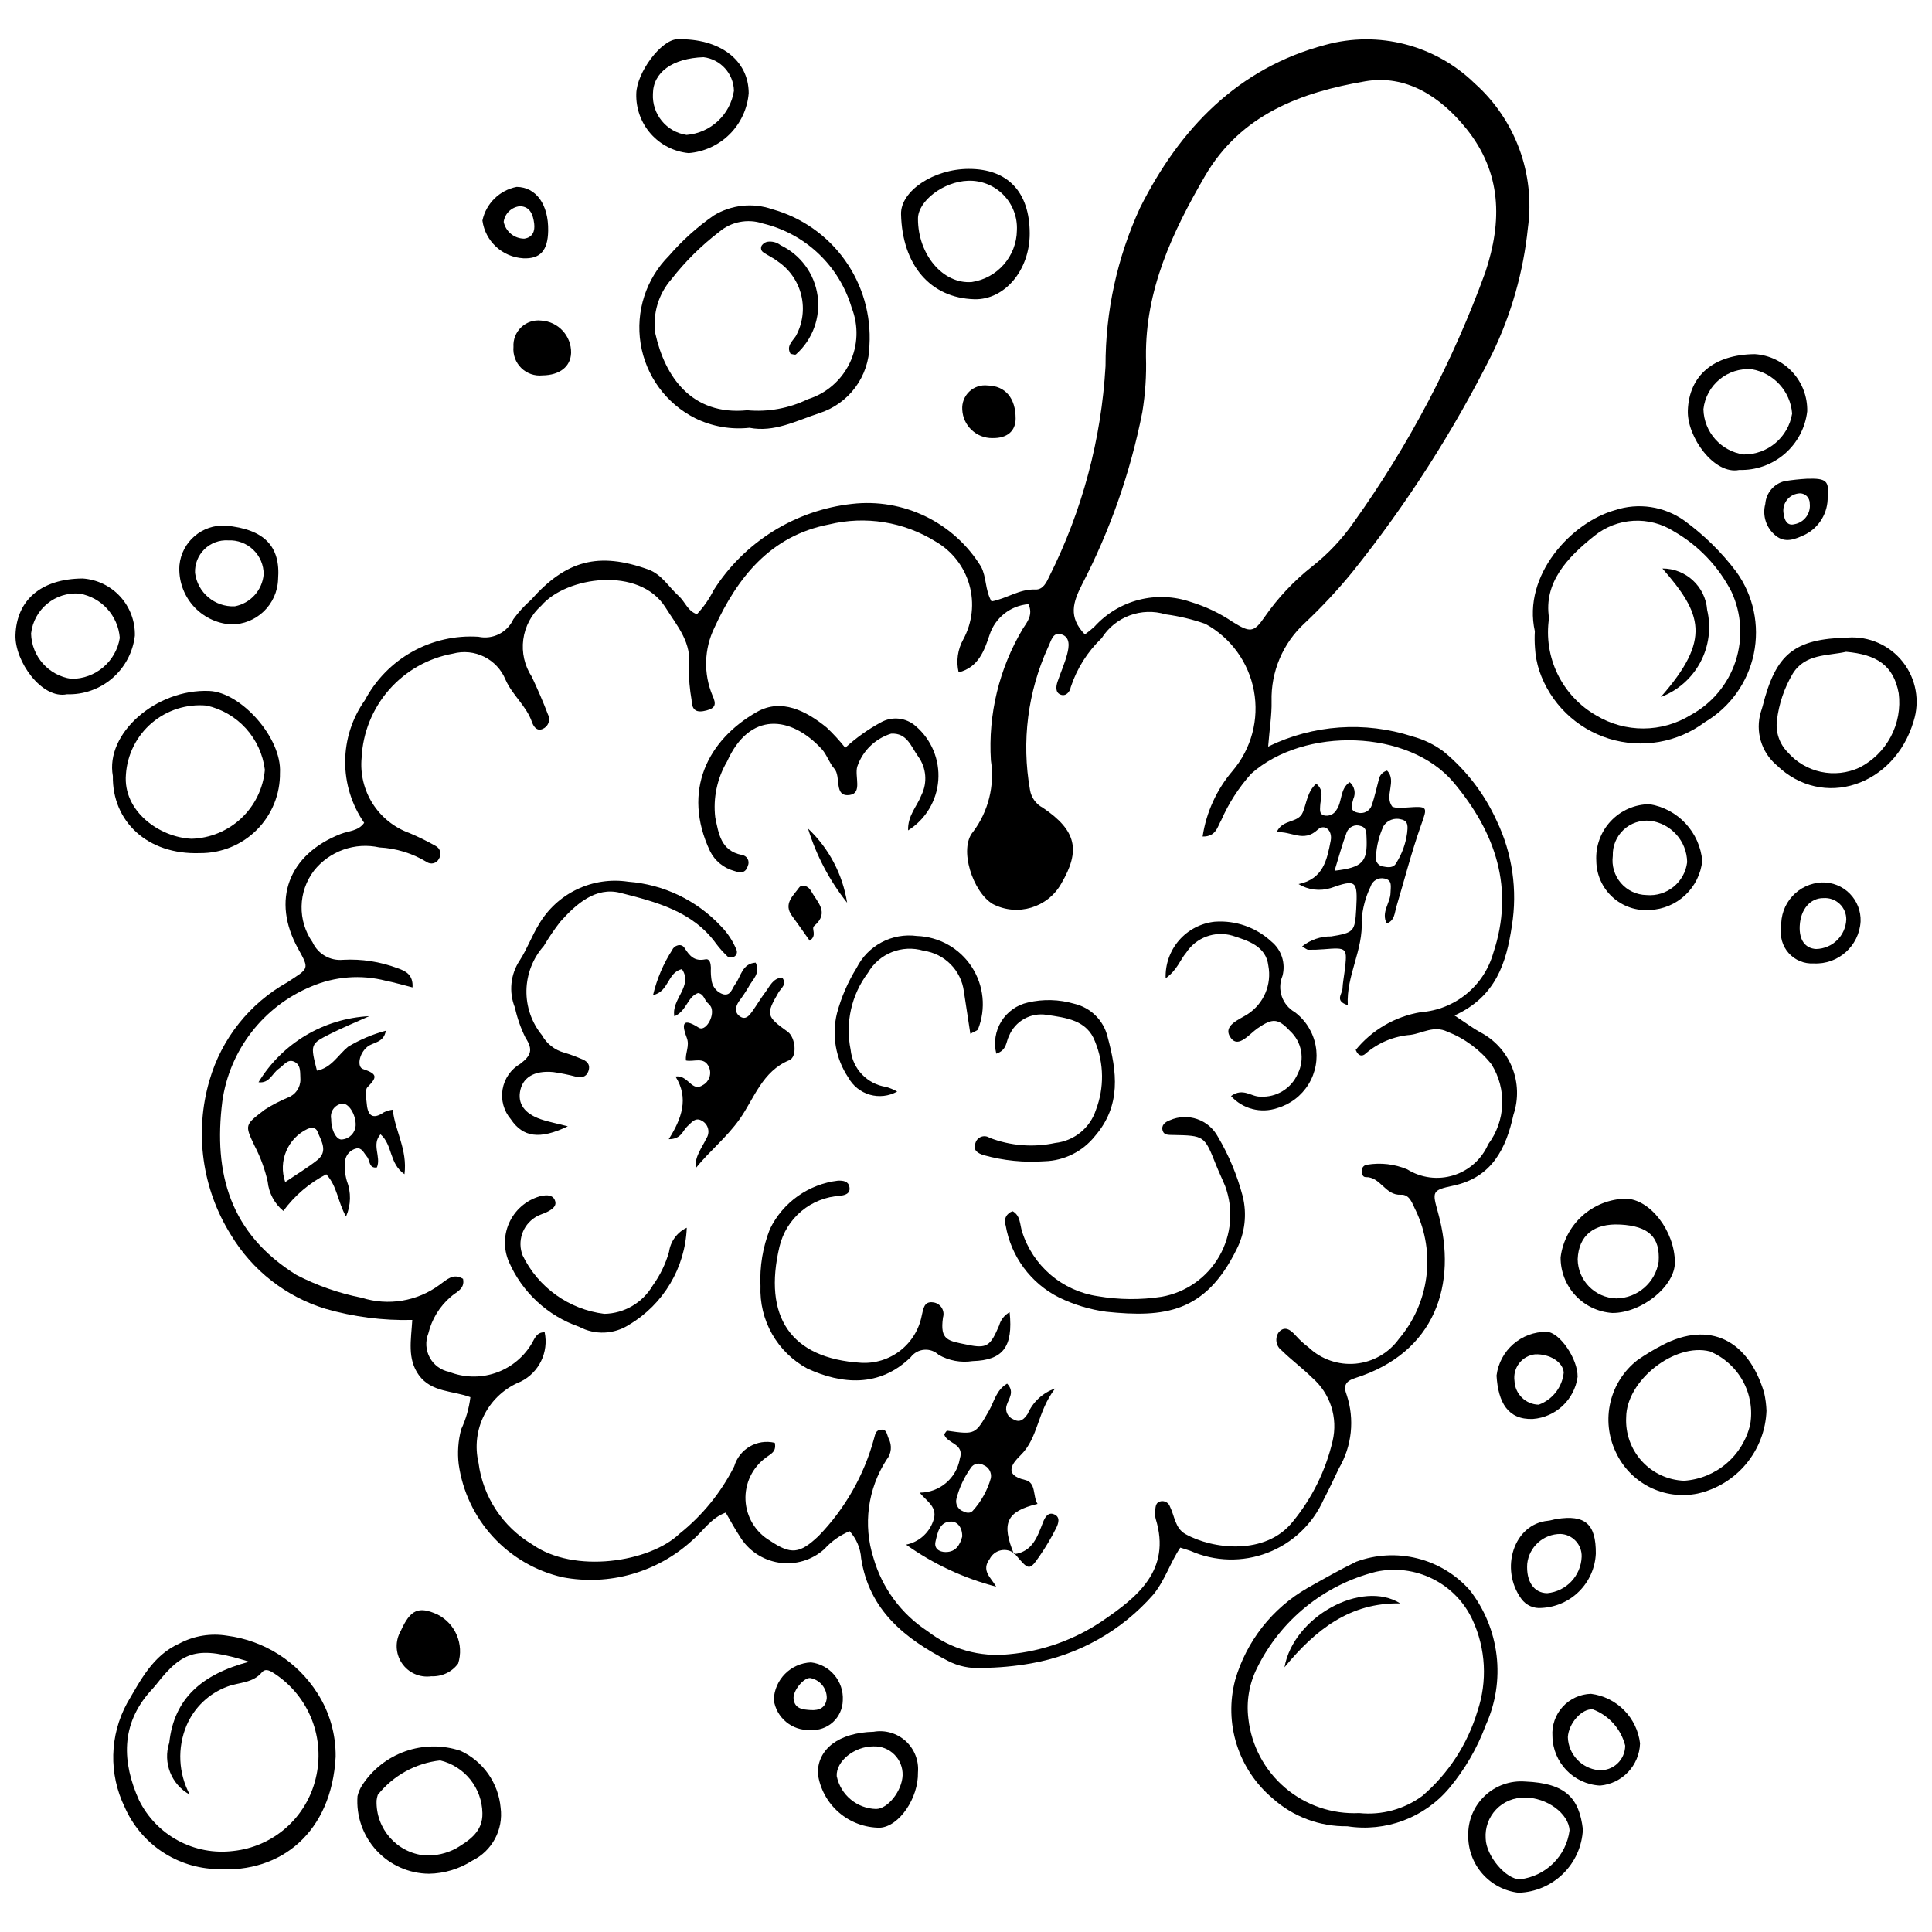 <?xml version="1.0" encoding="UTF-8"?>
<!-- Uploaded to: ICON Repo, www.svgrepo.com, Generator: ICON Repo Mixer Tools -->
<svg width="800px" height="800px" version="1.1" viewBox="144 144 512 512" xmlns="http://www.w3.org/2000/svg">
 <defs>
  <clipPath id="b">
   <path d="m610 312h41.902v41h-41.902z"/>
  </clipPath>
  <clipPath id="a">
   <path d="m148.09 297h31.906v32h-31.906z"/>
  </clipPath>
 </defs>
 <path d="m529.46 413.11c3.363 2.207 4.984 3.449 6.762 4.41 3.848 1.988 6.859 5.289 8.484 9.305s1.758 8.477 0.375 12.582c-1.918 8.816-5.617 16.633-15.977 18.812-5.707 1.203-5.551 1.57-3.992 7.203 5.25 18.965-0.809 37.062-21.895 43.75-2.629 0.832-3.285 2.035-2.332 4.5l0.004 0.004c2.141 6.473 1.391 13.555-2.055 19.438-1.324 2.801-2.652 5.606-4.086 8.355h-0.004c-2.898 6.453-8.234 11.496-14.84 14.031-6.606 2.535-13.945 2.352-20.414-0.504-0.711-0.254-1.438-0.465-2.695-0.867-2.652 3.914-4.027 8.598-7.125 12.414-8.395 9.609-19.824 16.055-32.387 18.266-4.328 0.766-8.715 1.168-13.109 1.203-3.121 0.211-6.238-0.445-9.008-1.891-11.355-5.891-20.801-13.359-22.949-27.125-0.176-2.68-1.25-5.223-3.051-7.215-2.562 1.066-4.856 2.691-6.711 4.754-3.281 2.938-7.707 4.246-12.055 3.57-4.352-0.676-8.172-3.262-10.41-7.055-1.281-1.918-2.359-3.977-3.668-6.199-3.926 1.43-6 4.918-8.863 7.356-9.277 8.508-22.031 12.129-34.398 9.77-7.074-1.621-13.496-5.356-18.406-10.703s-8.082-12.059-9.094-19.25c-0.367-3.09-0.145-6.223 0.656-9.23 1.258-2.695 2.082-5.57 2.445-8.523-4.539-1.75-10.309-1.215-13.656-5.848-3.129-4.328-2.055-9.328-1.742-14.625-7.793 0.195-15.57-0.809-23.062-2.969-10.453-3.215-19.352-10.18-24.988-19.551-7.66-12.215-9.734-27.125-5.695-40.969 3.195-11.051 10.617-20.395 20.66-26.012 5.656-3.723 5.914-3.328 2.844-8.852-7.148-12.855-2.606-25.004 11.273-30.438 2.102-0.824 4.684-0.746 6.219-2.953-3.312-4.781-5.07-10.469-5.035-16.285 0.035-5.82 1.863-11.484 5.231-16.227 2.863-5.398 7.223-9.859 12.559-12.836 5.336-2.981 11.418-4.356 17.516-3.961 3.797 0.816 7.648-1.121 9.262-4.652 1.359-1.875 2.926-3.594 4.672-5.121 9.32-10.516 17.926-12.762 31.055-8.062 3.598 1.289 5.434 4.652 8.098 7.031 1.672 1.492 2.363 4.008 4.828 4.828l-0.004-0.004c1.77-1.887 3.254-4.019 4.41-6.336 8.129-12.816 21.645-21.242 36.73-22.898 6.684-0.762 13.445 0.398 19.492 3.34 6.051 2.945 11.133 7.555 14.656 13.285 1.504 2.859 1.016 6.094 2.777 9.219 3.91-0.68 7.387-3.328 11.613-3.148 2.055 0.086 2.961-1.887 3.731-3.523v-0.004c8.703-17.352 13.766-36.301 14.875-55.68-0.031-14.508 3.102-28.848 9.18-42.023 10.523-20.965 25.945-36.984 49.09-43.109h-0.004c14.055-3.852 29.094 0.023 39.539 10.188 10.797 9.625 16.094 24 14.121 38.332-1.184 11.562-4.375 22.832-9.434 33.297-10.273 20.551-22.699 39.953-37.07 57.883-3.922 4.797-8.152 9.328-12.664 13.57-5.777 5.32-8.969 12.879-8.754 20.727 0.074 3.512-0.512 7.035-0.91 11.965h0.004c11.918-5.816 25.633-6.781 38.246-2.684 3 0.801 5.816 2.168 8.297 4.035 5.992 4.945 10.777 11.191 13.992 18.266 4.176 8.672 5.586 18.422 4.043 27.926-1.453 9.754-4.227 18.73-15.195 23.719zm-241.12 83.957c1.117 5.301-1.5 10.684-6.359 13.078-4.129 1.652-7.527 4.734-9.578 8.68-2.051 3.949-2.613 8.5-1.59 12.828 1.168 9.008 6.414 16.973 14.219 21.613 11.094 7.875 31.188 4.742 39.043-2.816 6.066-4.836 11.012-10.926 14.5-17.855 1.352-4.609 6.078-7.348 10.75-6.234 0.508 2.422-1.109 2.949-2.32 3.891h0.004c-3.606 2.609-5.648 6.859-5.441 11.301 0.211 4.445 2.648 8.48 6.481 10.738 5.594 3.773 7.894 3.469 12.871-1.227 6.992-7.203 12.043-16.062 14.684-25.75 0.32-0.965 0.332-2.113 1.551-2.379 1.887-0.414 1.836 1.188 2.344 2.305 0.961 1.816 0.742 4.031-0.562 5.621-4.988 7.715-6.258 17.254-3.461 26.004 2.289 7.973 7.371 14.855 14.312 19.398 6.16 4.777 13.934 6.973 21.684 6.121 8.809-0.809 17.273-3.832 24.605-8.785 9.133-6.234 18.426-13.383 14.195-27.082v-0.004c-0.199-0.75-0.246-1.539-0.133-2.312 0.117-0.977 0.141-2.098 1.492-2.352 1.055-0.195 2.09 0.418 2.426 1.434 1.242 2.496 1.336 5.707 4.094 7.258 7.164 4.023 21.258 5.789 28.48-3.328 5.094-6.211 8.695-13.508 10.523-21.328 0.715-3.023 0.59-6.188-0.363-9.145-0.957-2.957-2.703-5.594-5.055-7.629-2.559-2.527-5.484-4.684-8.051-7.203v0.004c-1.555-1.137-1.906-3.309-0.785-4.875 1.598-1.793 3.152-0.59 4.484 0.914h0.004c1.02 1.148 2.152 2.191 3.387 3.106 3.348 3.184 7.91 4.762 12.508 4.328 4.602-0.438 8.785-2.844 11.473-6.602 3.922-4.621 6.426-10.273 7.223-16.281 0.797-6.008-0.152-12.117-2.734-17.602-0.941-1.758-1.555-4.422-3.992-4.281-4.156 0.242-5.379-4.769-9.316-4.672-0.844 0.02-1.051-0.945-1.051-1.742l0.004 0.004c-0.004-0.812 0.621-1.488 1.426-1.551 3.586-0.598 7.266-0.172 10.613 1.234 3.66 2.285 8.133 2.863 12.254 1.586 4.121-1.277 7.481-4.285 9.203-8.238 2.262-3.035 3.559-6.68 3.711-10.461 0.156-3.777-0.832-7.519-2.84-10.727-3.066-3.879-7.113-6.867-11.719-8.66-3.578-1.68-6.508 0.41-9.734 0.859h-0.004c-4.41 0.34-8.59 2.09-11.93 4.992-0.738 0.691-1.863 0.82-2.59-1.004 4.344-5.324 10.48-8.883 17.262-10.004 4.41-0.328 8.617-2.004 12.047-4.801 3.426-2.793 5.918-6.574 7.129-10.828 5.703-17.102 0.668-31.93-10.492-45.238-11.828-14.105-39.602-14.871-53.672-2.301l0.004 0.004c-3.277 3.652-5.949 7.805-7.918 12.297-1 1.695-1.359 4.402-4.934 4.324 0.969-6.434 3.727-12.469 7.953-17.414 4.977-5.859 7.051-13.648 5.644-21.203-1.406-7.559-6.141-14.082-12.891-17.754-3.41-1.195-6.93-2.035-10.508-2.512-3.125-0.953-6.477-0.852-9.539 0.289-3.062 1.141-5.668 3.254-7.41 6.019-3.754 3.586-6.566 8.043-8.191 12.973-0.238 1.281-1.305 2.574-2.75 1.973-1.348-0.562-1.18-2.133-0.762-3.383 0.816-2.445 1.902-4.812 2.551-7.301 0.516-1.973 0.918-4.562-1.598-5.297-2.258-0.66-2.66 1.879-3.438 3.41h-0.004c-5.406 11.828-7.082 25.027-4.805 37.832 0.328 2.035 1.594 3.793 3.418 4.746 8.91 6.019 10.051 11.281 4.859 20.113v0.004c-3.602 6.379-11.605 8.766-18.113 5.406-5.289-3.078-9.137-14.703-5.219-19.18h-0.004c4.047-5.41 5.738-12.219 4.699-18.895-0.758-12.211 2.191-24.367 8.453-34.879 1.125-1.75 2.824-3.711 1.492-6.531-4.766 0.387-8.828 3.606-10.301 8.156-1.367 4.062-2.898 8.594-8.199 9.922l0.004-0.004c-0.691-2.965-0.254-6.086 1.234-8.742 2.402-4.426 2.977-9.617 1.605-14.461-1.371-4.844-4.582-8.961-8.945-11.469-8.43-5.242-18.613-6.871-28.258-4.523-15.531 2.992-24.266 14.098-30.336 27.324-2.766 5.66-2.953 12.242-0.512 18.051 0.988 2.199 0.863 3.266-1.578 3.91-2.566 0.676-3.891 0.141-3.984-2.797-0.484-2.789-0.734-5.617-0.746-8.449 0.953-6.672-2.984-10.969-6.164-16.047-6.898-11.016-26.336-8.18-32.914-0.469-2.617 2.312-4.312 5.496-4.773 8.957-0.461 3.465 0.344 6.981 2.266 9.898 1.523 3.269 2.984 6.578 4.262 9.953 0.363 0.699 0.414 1.523 0.137 2.266-0.273 0.742-0.852 1.328-1.586 1.621-1.637 0.641-2.422-0.832-2.812-1.938-1.492-4.234-5.148-7.027-6.961-11.113-2.242-5.504-8.234-8.473-13.973-6.93-6.559 1.191-12.52 4.57-16.91 9.586-4.391 5.019-6.953 11.375-7.266 18.031-0.395 4.258 0.637 8.527 2.93 12.137 2.297 3.609 5.727 6.352 9.75 7.797 2.375 1 4.688 2.137 6.926 3.406 0.594 0.301 1.027 0.84 1.199 1.48 0.176 0.641 0.07 1.324-0.289 1.883-0.277 0.602-0.809 1.051-1.449 1.219s-1.324 0.039-1.863-0.352c-3.781-2.285-8.07-3.602-12.484-3.828-3.18-0.707-6.492-0.5-9.562 0.59-3.07 1.094-5.769 3.023-7.793 5.578-2.062 2.711-3.211 6.004-3.277 9.41-0.07 3.406 0.945 6.746 2.898 9.535 1.426 3.129 4.688 5.008 8.109 4.668 4.922-0.27 9.848 0.492 14.457 2.234 2.184 0.734 4.141 1.766 3.941 5.078-2.676-0.676-4.859-1.324-7.082-1.766h0.004c-6.578-1.688-13.531-1.148-19.773 1.527-12.691 5.269-21.652 16.855-23.562 30.465-2.383 19.09 2.051 35.039 19.66 45.98 5.449 2.82 11.273 4.856 17.297 6.043 7.023 2.219 14.688 0.949 20.617-3.426 1.785-1.254 3.598-3.227 6.223-1.59 0.566 2.734-1.855 3.469-3.242 4.754h-0.004c-2.957 2.539-5.039 5.941-5.957 9.73-0.828 2.078-0.688 4.414 0.379 6.379s2.953 3.352 5.144 3.789c3.856 1.52 8.125 1.648 12.066 0.363s7.312-3.902 9.535-7.402c0.965-1.41 1.355-3.512 3.711-3.461zm143.16-184.94c0.902-0.641 1.758-1.336 2.566-2.09 3.148-3.465 7.246-5.926 11.777-7.082 4.535-1.156 9.312-0.957 13.734 0.574 3.957 1.195 7.707 2.984 11.129 5.305 4.523 2.789 5.523 2.91 8.41-1.297h-0.004c3.504-5.059 7.738-9.566 12.566-13.379 4.277-3.356 8.027-7.336 11.121-11.809 14.574-20.395 26.297-42.68 34.84-66.246 4.508-13.539 4.32-26.348-5.035-37.988-6.879-8.566-16.008-14.41-26.75-12.582-16.973 2.891-33.016 8.758-42.523 25.117-8.645 14.879-15.828 30.164-15.637 47.914 0.152 4.902-0.172 9.812-0.965 14.656-3.144 15.949-8.543 31.367-16.043 45.789-2.273 4.531-3.66 8.488 0.812 13.117z"/>
 <path d="m232.95 609.57c-1.051 19.852-14.324 30.898-31.402 29.766v-0.004c-5.223-0.121-10.305-1.73-14.645-4.641s-7.758-6.996-9.855-11.781c-4.269-8.754-4.031-19.035 0.641-27.578 3.562-6.047 6.785-12.621 13.863-15.797 3.871-2.051 8.309-2.773 12.633-2.059 9.852 1.281 18.625 6.871 23.945 15.258 3.215 5.019 4.891 10.871 4.82 16.836zm-22.91-25.195c-13.559-4.242-17.555-3.066-24.645 6.047-0.477 0.609-1.02 1.168-1.535 1.746-7.945 8.902-7.5 18.891-3.019 28.898v-0.004c2.254 4.555 5.863 8.297 10.332 10.707 4.469 2.414 9.578 3.379 14.621 2.762 5.176-0.539 10.055-2.672 13.969-6.102 3.914-3.43 6.668-7.988 7.887-13.047 1.289-5.184 0.941-10.641-0.996-15.621-1.938-4.977-5.371-9.234-9.824-12.18-1.125-0.75-2.418-1.578-3.43-0.383-2.438 2.883-6.039 2.606-9.109 3.754-4.898 1.805-8.832 5.555-10.867 10.359-2.469 5.918-2.152 12.633 0.867 18.289-4.891-2.684-7.176-8.473-5.43-13.773 1.258-11.684 8.625-18.133 21.18-21.453z"/>
 <path d="m501.05 627.98c-7.293 0.117-14.363-2.523-19.793-7.398-4.453-3.746-7.75-8.684-9.508-14.23s-1.902-11.48-0.422-17.109c2.981-10.305 9.848-19.051 19.152-24.395 4.269-2.406 8.539-4.84 12.941-6.984h0.004c5.184-1.914 10.828-2.219 16.191-0.879 5.363 1.344 10.199 4.269 13.871 8.402 3.91 5.016 6.375 11.004 7.121 17.32 0.75 6.312-0.246 12.711-2.875 18.5-2.246 6.059-5.508 11.688-9.652 16.645-6.606 7.887-16.867 11.73-27.031 10.129zm3.148-3.5c5.965 0.625 11.949-1.004 16.773-4.57 6.894-5.926 11.949-13.703 14.566-22.41 2.676-7.922 2.219-16.57-1.281-24.164-2.172-4.731-5.891-8.578-10.547-10.906-4.652-2.332-9.961-3.004-15.051-1.906-13.73 3.457-25.246 12.77-31.504 25.473-2.094 4.156-2.902 8.844-2.32 13.461 0.793 7.125 4.273 13.676 9.73 18.324 5.453 4.648 12.477 7.043 19.633 6.699z"/>
 <path d="m342.61 257.37c-4.945 0.535-9.945-0.348-14.41-2.547-7.695-3.898-13.062-11.246-14.43-19.766-1.363-8.52 1.434-17.18 7.527-23.285 3.496-4.047 7.484-7.633 11.875-10.684 4.66-2.832 10.34-3.43 15.492-1.641 7.769 2.164 14.562 6.926 19.25 13.492 4.684 6.566 6.981 14.539 6.5 22.594-0.047 4.019-1.359 7.922-3.754 11.148-2.394 3.231-5.746 5.621-9.582 6.832-6.125 2.019-11.902 5.137-18.469 3.856zm-0.574-4.644v0.004c5.523 0.508 11.074-0.508 16.062-2.934 4.867-1.516 8.883-4.992 11.086-9.59 2.203-4.598 2.391-9.906 0.52-14.652-1.617-5.465-4.644-10.406-8.781-14.328s-9.23-6.684-14.777-8.004c-3.992-1.332-8.391-0.473-11.59 2.258-4.711 3.609-8.941 7.801-12.594 12.477-3.484 3.957-5.051 9.238-4.289 14.453 2.519 11.336 9.578 21.797 24.363 20.32z"/>
 <path d="m550.75 311.3c-3.324-14.855 9.656-28.844 21.199-32.094h-0.004c6.242-2.074 13.098-1.039 18.449 2.785 5.215 3.809 9.844 8.359 13.734 13.512 4.543 6.281 6.231 14.18 4.648 21.766-1.582 7.586-6.285 14.152-12.953 18.098-7.285 5.453-16.746 7.086-25.438 4.387-8.691-2.703-15.559-9.41-18.469-18.035-0.633-1.949-1.012-3.973-1.129-6.019-0.113-1.461-0.125-2.934-0.039-4.398zm3.762-3.5c-0.758 5.059 0.031 10.234 2.266 14.836 2.234 4.606 5.809 8.43 10.25 10.969 3.785 2.281 8.129 3.473 12.547 3.449 4.422-0.023 8.746-1.262 12.508-3.582 5.613-3.055 9.848-8.129 11.848-14.195 2.004-6.062 1.621-12.664-1.07-18.457-3.426-6.691-8.719-12.246-15.238-15.988-3.203-2.047-6.965-3.031-10.758-2.816s-7.422 1.621-10.371 4.016c-7.106 5.664-13.465 12.359-11.98 21.77z"/>
 <path d="m612.14 517.89c-0.199 5.148-2.098 10.09-5.394 14.055-3.297 3.961-7.809 6.727-12.836 7.859-4.34 0.891-8.848 0.281-12.797-1.723-3.949-2.008-7.102-5.289-8.941-9.316-1.945-4.102-2.438-8.738-1.395-13.156 1.043-4.414 3.559-8.344 7.133-11.141 2.117-1.473 4.328-2.809 6.617-3.996 12.559-6.559 22.812-1.328 26.988 12.613 0.355 1.578 0.566 3.188 0.625 4.805zm-37.184 1.688c-0.234 4.281 1.262 8.477 4.152 11.641 2.891 3.168 6.934 5.039 11.219 5.195 4.133-0.289 8.066-1.898 11.215-4.594 3.152-2.691 5.356-6.324 6.289-10.363 0.66-3.949-0.039-8.008-1.977-11.516-1.938-3.504-5.004-6.254-8.699-7.797-9.293-2.398-22.117 7.672-22.199 17.434z"/>
 <g clip-path="url(#b)">
  <path d="m633.68 312.96c5.644-0.398 11.117 2.031 14.609 6.481 3.492 4.449 4.555 10.34 2.828 15.727-5.059 17.062-24.027 23.523-36.324 11.582v0.004c-4.039-3.449-5.668-8.957-4.156-14.047 0.141-0.496 0.332-0.98 0.457-1.477 3.516-13.98 8.367-17.906 22.586-18.27zm-0.445 3.773c-4.856 1.121-10.852 0.441-14.152 5.82-2.231 3.777-3.652 7.977-4.172 12.332-0.402 3.113 0.652 6.234 2.856 8.469 2.297 2.637 5.387 4.461 8.805 5.195 3.418 0.734 6.984 0.344 10.164-1.113 3.562-1.809 6.477-4.676 8.348-8.207 1.867-3.531 2.602-7.555 2.094-11.516-1.379-7.477-5.926-10.266-13.941-10.98z"/>
 </g>
 <path d="m257.67 640.56c-5.293-0.051-10.332-2.289-13.914-6.188-3.586-3.894-5.398-9.098-5.012-14.379 0.238-0.996 0.637-1.945 1.184-2.812 2.715-4.211 6.75-7.402 11.477-9.066 4.727-1.668 9.871-1.715 14.629-0.137 2.945 1.355 5.477 3.465 7.344 6.117 1.867 2.648 3.004 5.746 3.293 8.973 0.773 5.812-2.262 11.469-7.531 14.035-3.43 2.195-7.398 3.394-11.469 3.457zm-1.043-4.84c2.856 0.121 5.695-0.52 8.219-1.859 3.504-2.113 7.133-4.441 6.996-9.383v0.004c-0.059-3.238-1.188-6.359-3.211-8.887-2.023-2.523-4.828-4.305-7.977-5.062-6.508 0.723-12.461 4.008-16.539 9.129-0.164 0.488-0.273 0.996-0.32 1.508-0.234 7.477 5.383 13.852 12.832 14.551z"/>
 <path d="m173.91 349.67c-2.074-11.332 11.52-23.156 25.562-22.562 8.391 0.355 19.223 12.418 18.727 21.664l-0.004 0.004c0.082 5.656-2.121 11.105-6.113 15.117-3.988 4.012-9.43 6.242-15.086 6.191-14.012 0.508-23.27-8.488-23.086-20.414zm3.465-0.465c-0.848 9.742 8.863 16.711 17.391 17.078h-0.004c4.914-0.141 9.602-2.078 13.184-5.445 3.582-3.367 5.805-7.93 6.246-12.824-0.5-4.086-2.254-7.918-5.019-10.969-2.766-3.047-6.406-5.168-10.426-6.066-5.266-0.48-10.5 1.184-14.523 4.613s-6.492 8.34-6.852 13.613z"/>
 <path d="m400.77 188.76c10.312 0 16.086 6.113 16.117 17.07 0.027 9.754-6.66 17.699-14.703 17.469-11.609-0.336-19.082-9.023-19.395-22.555-0.145-6.129 8.648-11.988 17.98-11.984zm-13.496 13.242c-0.004 9.43 6.613 17.355 14.262 16.738 6.805-1.027 11.867-6.836 11.953-13.715 0.168-3.5-1.133-6.906-3.59-9.398-2.457-2.496-5.848-3.848-9.344-3.727-6.5 0.191-13.332 5.391-13.281 10.102z"/>
 <path d="m312.62 168.88c0.082-5.656 6.606-14.363 10.844-14.477 11.242-0.297 18.93 5.496 18.949 14.281v0.004c-0.336 4.106-2.121 7.957-5.035 10.867-2.918 2.91-6.773 4.688-10.879 5.016-3.871-0.371-7.453-2.199-10.031-5.109-2.574-2.914-3.949-6.695-3.848-10.582zm4.41-0.004v0.004c-0.27 5.379 3.59 10.086 8.918 10.875 6.387-0.531 11.578-5.367 12.555-11.699-0.102-4.559-3.539-8.352-8.062-8.902-8.238 0.289-13.367 4.012-13.41 9.727z"/>
 <path d="m571.32 491.95c-3.746-0.234-7.258-1.895-9.812-4.641-2.555-2.746-3.961-6.363-3.93-10.113 0.535-4.223 2.562-8.109 5.719-10.961s7.231-4.473 11.48-4.574c6.457 0.062 13.023 8.523 13.086 16.859 0.047 6.293-8.734 13.422-16.543 13.43zm2.094-23.426c-7.016-0.395-11.047 2.875-11.316 9.172v-0.004c0.059 5.652 4.578 10.242 10.227 10.398 5.617-0.059 10.367-4.172 11.23-9.723 0.438-6.492-2.582-9.422-10.141-9.848z"/>
 <path d="m604.93 268.54c-6.664 1.363-13.879-8.766-13.637-15.738 0.316-9.234 6.785-14.863 17.781-14.949 3.82 0.25 7.391 1.969 9.977 4.793 2.582 2.824 3.973 6.535 3.883 10.363-0.508 4.371-2.641 8.395-5.977 11.273-3.332 2.875-7.625 4.394-12.027 4.258zm3.336-26.684h0.004c-6.438-0.523-12.125 4.164-12.844 10.582 0.145 6.066 4.648 11.141 10.652 12.004 6.375 0.059 11.836-4.547 12.859-10.84-0.453-5.894-4.848-10.73-10.668-11.746z"/>
 <g clip-path="url(#a)">
  <path d="m161.74 327.99c-6.664 1.363-13.879-8.766-13.637-15.738 0.316-9.234 6.785-14.863 17.781-14.949 3.816 0.25 7.391 1.969 9.973 4.793 2.582 2.824 3.973 6.535 3.883 10.363-0.508 4.371-2.641 8.395-5.973 11.273-3.336 2.875-7.625 4.394-12.027 4.258zm3.336-26.684c-6.438-0.523-12.121 4.164-12.84 10.582 0.145 6.066 4.644 11.141 10.652 12.004 6.375 0.059 11.836-4.547 12.859-10.84-0.457-5.894-4.848-10.73-10.672-11.746z"/>
 </g>
 <path d="m563.48 628.81c-0.203 4.43-2.07 8.625-5.234 11.738-3.16 3.113-7.383 4.918-11.816 5.051-3.719-0.438-7.144-2.238-9.609-5.059-2.465-2.82-3.793-6.457-3.727-10.203-0.066-3.941 1.527-7.727 4.398-10.43 2.867-2.707 6.738-4.078 10.672-3.781 10.832 0.434 14.34 4.441 15.316 12.684zm-25.762 2.418c0.105 4.609 5.379 10.859 9.113 10.809v-0.004c3.312-0.391 6.398-1.875 8.773-4.215 2.375-2.34 3.902-5.406 4.34-8.715-0.18-4.473-6.055-8.785-11.855-8.703-2.856-0.078-5.609 1.051-7.586 3.113s-2.988 4.863-2.785 7.715z"/>
 <path d="m581.16 357.12c3.664 0.602 7.023 2.402 9.551 5.125 2.527 2.723 4.078 6.207 4.406 9.906-0.371 3.465-1.969 6.68-4.508 9.066-2.539 2.387-5.852 3.785-9.332 3.938-3.644 0.293-7.246-0.938-9.945-3.402-2.703-2.465-4.258-5.941-4.297-9.594-0.223-3.894 1.164-7.711 3.836-10.551 2.668-2.844 6.387-4.469 10.289-4.488zm0.176 4.406-0.004-0.004c-2.594-0.266-5.176 0.605-7.078 2.387-1.902 1.781-2.941 4.301-2.844 6.906-0.344 2.59 0.434 5.203 2.133 7.188 1.703 1.98 4.168 3.144 6.781 3.195 5.359 0.492 10.141-3.367 10.793-8.711-0.082-5.578-4.25-10.25-9.785-10.965z"/>
 <path d="m203.81 283.29c10.184 0.945 14.582 5.438 13.887 14.184v0.004c-0.207 6.734-5.762 12.066-12.5 12-3.887-0.27-7.512-2.07-10.07-5.012s-3.844-6.777-3.574-10.668c0.602-6.223 6.012-10.863 12.258-10.508zm-8.125 12.52c0.668 5.25 5.25 9.109 10.539 8.867 4.156-0.797 7.281-4.254 7.652-8.469 0.012-2.465-0.992-4.824-2.773-6.527-1.781-1.703-4.184-2.598-6.644-2.477-2.336-0.141-4.625 0.715-6.297 2.356s-2.57 3.91-2.477 6.25z"/>
 <path d="m375.5 602.94c3.078-0.543 6.234 0.375 8.539 2.484 2.305 2.109 3.5 5.172 3.231 8.285 0.152 6.84-5.004 14.348-10.066 14.656-4.004 0.008-7.875-1.434-10.902-4.055-3.027-2.625-5-6.254-5.559-10.219-0.172-6.578 5.598-10.938 14.758-11.152zm-0.023 3.871c-5.066-0.02-9.945 3.934-9.738 7.891h0.004c1.027 4.977 5.356 8.582 10.438 8.699 3.106-0.02 6.871-4.812 7.023-8.93h-0.004c0.066-2.062-0.73-4.059-2.195-5.508-1.461-1.453-3.465-2.234-5.523-2.152z"/>
 <path d="m566.91 555.7c-0.168 3.758-1.73 7.32-4.387 9.988-2.652 2.664-6.207 4.246-9.969 4.43-2.086 0.219-4.133-0.695-5.371-2.391-5.801-7.93-2.051-19.848 7.035-20.711 0.766-0.074 1.508-0.344 2.269-0.465 7.594-1.211 10.469 1.316 10.422 9.148zm-9.352-5.188c-4.531-0.008-8.336 3.398-8.828 7.902-0.32 4.691 1.762 7.754 5.305 7.793 5.035-0.473 8.938-4.602 9.121-9.656 0.102-3.207-2.394-5.898-5.598-6.039z"/>
 <path d="m565.64 592.88c3.32 0.43 6.398 1.953 8.75 4.332 2.356 2.379 3.844 5.477 4.238 8.801-0.188 5.879-4.746 10.688-10.609 11.184-6.988-0.371-12.5-6.09-12.609-13.09-0.195-2.859 0.789-5.676 2.719-7.797 1.934-2.117 4.644-3.359 7.512-3.43zm0.461 4.117c-2.879-0.258-6.379 3.641-6.609 7.363 0.141 4.551 3.629 8.297 8.16 8.758 1.816 0.137 3.606-0.488 4.941-1.723 1.332-1.238 2.094-2.973 2.098-4.793-1.117-4.414-4.324-8.004-8.586-9.605z"/>
 <path d="m258.31 588.23c-3.055 0.434-6.086-0.914-7.809-3.473-1.727-2.555-1.84-5.871-0.297-8.539 2.539-5.664 4.719-6.641 9.73-4.363v-0.004c4.762 2.41 7.082 7.91 5.484 13-1.652 2.25-4.324 3.516-7.109 3.379z"/>
 <path d="m550.21 520.04c-6.602 0.246-9.184-4.383-9.613-11.492 0.836-6.684 6.555-11.68 13.293-11.602 3.41 0.086 8.27 7.168 8.191 11.938-0.84 6.047-5.781 10.695-11.871 11.156zm0.59-17.125c-1.664 0.188-3.184 1.043-4.207 2.371-1.027 1.324-1.473 3.008-1.238 4.668 0.133 3.473 2.953 6.238 6.426 6.305 3.656-1.336 6.227-4.641 6.625-8.508-0.176-2.766-3.691-5-7.606-4.836z"/>
 <path d="m637.08 388.2c-0.379 6.508-5.953 11.477-12.461 11.113-2.504 0.145-4.934-0.863-6.602-2.734-1.668-1.875-2.391-4.402-1.961-6.875-0.164-3.004 0.883-5.949 2.91-8.176 2.023-2.227 4.856-3.547 7.863-3.668 2.758-0.078 5.426 0.988 7.367 2.949 1.941 1.957 2.984 4.633 2.883 7.391zm-11.793 7.297c4.316-0.078 7.824-3.508 8-7.82 0.012-1.57-0.625-3.074-1.77-4.148-1.141-1.078-2.68-1.629-4.242-1.523-3.519-0.051-6.109 2.969-6.328 7.375-0.184 3.695 1.422 5.957 4.34 6.117z"/>
 <path d="m289.27 205.16c-0.094 5.269-2.121 7.5-6.625 7.293v-0.004c-5.527-0.328-10.051-4.519-10.801-10.004 0.965-4.523 4.535-8.035 9.074-8.918 5.156 0.051 8.477 4.676 8.352 11.633zm-7.481-6.512v-0.004c-2.227 0.215-4.016 1.938-4.309 4.152 0.539 2.59 2.82 4.449 5.465 4.453 2.273-0.355 2.856-2.039 2.617-3.996-0.293-2.414-1.113-4.535-3.773-4.609z"/>
 <path d="m358.7 602.46c-4.801 0.23-8.984-3.242-9.641-8.004 0.203-5.363 4.488-9.672 9.852-9.906 5.039 0.598 8.738 5.016 8.438 10.082-0.047 2.207-1 4.297-2.637 5.781-1.637 1.48-3.812 2.219-6.012 2.047zm-0.055-13.77c-1.711-0.043-4.547 3.391-4.34 5.484 0.27 2.719 2.457 2.871 4.516 3.008 2.297 0.152 4.035-0.598 4.281-3.184 0.031-2.629-1.863-4.887-4.457-5.309z"/>
 <path d="m287.78 243.48c-2.078 0.227-4.148-0.488-5.641-1.953-1.492-1.465-2.25-3.519-2.062-5.602-0.121-1.945 0.625-3.844 2.035-5.188s3.34-2 5.277-1.785c4.535 0.246 8.059 4.051 7.957 8.594-0.121 3.609-3.023 5.887-7.566 5.934z"/>
 <path d="m622.84 270.87c5.184-0.172 5.91 0.57 5.516 4.738l-0.004 0.004c0.125 4.211-2.188 8.117-5.938 10.035-2.668 1.262-5.309 2.387-7.879 0.27h0.004c-2.477-2.008-3.539-5.285-2.719-8.363 0.211-2.926 2.297-5.375 5.152-6.051 1.945-0.312 3.902-0.523 5.867-0.633zm-2.262 3.906h-0.004c-1.262 0.16-2.402 0.84-3.137 1.879-0.734 1.035-1.004 2.336-0.734 3.582 0.207 1.629 0.914 3.156 2.797 2.695v-0.004c2.629-0.441 4.441-2.883 4.102-5.531 0.012-0.77-0.316-1.512-0.898-2.019-0.586-0.504-1.367-0.727-2.129-0.602z"/>
 <path d="m405.76 246.16c4.66 0.105 7.402 3.356 7.394 8.758-0.004 3.344-2.258 5.25-6.125 5.184l-0.004 0.004c-4.262 0.055-7.805-3.269-8.016-7.527-0.129-1.797 0.551-3.562 1.859-4.805 1.305-1.242 3.102-1.832 4.891-1.613z"/>
 <path d="m328.37 453.58c-0.309-3.164 1.648-5.336 2.793-7.84 0.523-0.754 0.699-1.695 0.492-2.586-0.207-0.895-0.781-1.656-1.582-2.106-1.801-1.109-2.789 0.445-3.918 1.441-1.273 1.125-1.52 3.398-4.934 3.406 3.441-5.422 5.406-10.867 1.793-16.613 3.426-0.508 4.281 4.305 7.289 2.25l0.004 0.004c1.672-0.938 2.356-2.984 1.586-4.738-1.293-2.914-4-1.305-6.102-1.762-0.242-2.043 1.039-3.828 0.223-5.984-1.082-2.856-1.766-5.875 3.188-2.695 1.684 1.078 4.16-2.793 3.328-5.289-0.199-0.48-0.52-0.898-0.93-1.219-0.945-0.809-1.023-2.449-2.613-2.68-2.836 0.969-2.926 4.68-6.266 6.168-0.906-4.535 5.07-8.031 1.992-12.52-3.906 0.902-3.367 5.981-7.648 6.879v0.004c1.012-4.269 2.742-8.332 5.121-12.016 0.453-1.07 2.328-1.863 3.215-0.477 1.363 2.133 2.625 3.621 5.492 3.031 1.25-0.258 1.453 1.113 1.504 2.172v-0.004c-0.07 1.27 0.012 2.543 0.246 3.789 0.344 1.551 1.484 2.805 3 3.293 2.031 0.484 2.332-1.496 3.203-2.664 1.543-2.066 1.785-5.453 5.418-5.719 1.344 2.934-0.914 4.527-1.887 6.453v0.004c-0.789 1.332-1.652 2.617-2.586 3.856-0.949 1.449-1.18 3.019 0.438 4.023 1.414 0.879 2.371-0.348 3.121-1.402 1.199-1.68 2.242-3.477 3.488-5.117 1.191-1.574 1.98-3.691 4.441-3.867 1.391 1.793-0.285 2.777-0.984 3.984-3.359 5.793-3.246 6.289 2.461 10.387 2.055 1.473 2.598 6.644 0.41 7.539-7.152 2.926-9.297 10.137-13.113 15.562-3.434 4.875-7.965 8.453-11.684 13.051z"/>
 <path d="m212.51 430.8c6.277-10.34 17.273-16.898 29.355-17.512-3.809 1.715-7.094 3.062-10.258 4.652-5.422 2.727-5.391 2.789-3.613 9.793 3.856-0.766 5.562-4.121 8.234-6.324h-0.004c3.125-1.887 6.5-3.324 10.027-4.262-0.555 3.262-3.383 3.004-4.906 4.262-2.269 1.867-2.734 5.348-1.176 5.883 3.859 1.324 3.875 2.109 1.23 4.801-0.785 0.801-0.324 2.973-0.195 4.496 0.27 3.176 1.691 4.144 4.543 2.172h-0.004c0.742-0.34 1.531-0.574 2.34-0.688 0.578 5.606 3.938 10.566 3.109 17.105-4.137-2.875-3.055-7.699-6.352-10.574-2.465 2.734 0.227 5.934-0.953 8.766-2.156 0.367-1.828-1.902-2.629-2.824-0.836-0.957-1.32-2.453-2.801-2.199h0.004c-1.57 0.348-2.762 1.625-3.004 3.211-0.199 1.789-0.051 3.602 0.441 5.336 1.191 3.066 1.121 6.481-0.199 9.496-2.211-3.887-2.301-7.992-5.231-11.188-4.496 2.312-8.391 5.637-11.383 9.711-2.356-1.949-3.844-4.75-4.148-7.789-0.742-3.277-1.898-6.445-3.449-9.426-2.707-5.684-2.613-5.57 2.691-9.641 1.941-1.238 3.988-2.305 6.113-3.191 2.008-0.738 3.336-2.66 3.32-4.801-0.129-1.719 0.277-3.922-1.766-4.758-1.691-0.691-2.684 1.062-3.922 1.887-1.773 1.172-2.488 3.996-5.418 3.606zm7.074 26.457c3.109-2.106 5.941-3.789 8.496-5.82 2.965-2.356 1.016-5.098 0.039-7.598-0.391-1.004-1.441-1.129-2.566-0.695-5.309 2.481-7.887 8.574-5.969 14.113zm12.184-16.734c-0.031 3.012 1.457 5.816 3.047 5.426h-0.004c1.883-0.238 3.328-1.777 3.441-3.668 0.152-2.84-1.926-6.184-3.711-5.781h-0.004c-0.906 0.156-1.711 0.672-2.234 1.426-0.52 0.758-0.715 1.695-0.539 2.598z"/>
 <path d="m412.86 555.7c-1.02-0.816-2.352-1.129-3.629-0.852s-2.363 1.117-2.949 2.285c-2.328 3.117 0.316 4.894 1.711 7.348-8.566-2.227-16.656-6-23.867-11.137 3.277-0.648 5.977-2.961 7.121-6.098 1.543-3.832-1.664-5.316-3.508-7.684 5.242-0.016 9.715-3.785 10.617-8.945 1.344-4.16-3.371-3.941-4.144-6.508 0.277-0.332 0.602-0.98 0.828-0.949 7.5 1.07 7.422 1.035 11.121-5.441 1.332-2.332 1.824-5.32 4.734-7.039 2.059 2.164 0.457 3.91-0.098 5.664h0.004c-0.539 1.527 0.23 3.203 1.742 3.789 1.879 1.09 2.926-0.184 3.801-1.445v0.004c1.371-3.164 4.008-5.602 7.269-6.723-4.809 6.254-4.363 13-9.18 17.711-1.855 1.812-4.809 5.133 1.18 6.512 3.07 0.703 2.016 4.273 3.344 6.352-8.262 2-9.648 5.059-6.234 13.324zm-6.269-19.984c0.258-1.48-0.57-2.938-1.973-3.473-0.543-0.348-1.199-0.461-1.824-0.32-0.629 0.141-1.172 0.527-1.516 1.07-1.77 2.477-3.062 5.258-3.816 8.207-0.312 1.281 0.309 2.609 1.496 3.188 0.922 0.488 2.031 0.832 2.82 0 2.254-2.481 3.902-5.449 4.812-8.672zm-7.598 15.504c0.078-2.309-1.195-3.996-2.926-3.992-3.125 0.004-3.606 2.988-4.148 5.309-0.426 1.816 0.965 2.766 2.688 2.766 2.781 0 3.797-1.973 4.387-4.082z"/>
 <path d="m488.13 378.29c6.609-1.359 7.551-6.508 8.52-11.496 0.535-2.746-1.633-4.602-3.441-2.922-3.824 3.555-7.027 0.262-10.898 0.715 1.562-3.68 5.715-2.262 6.973-5.371 1.004-2.481 1.191-5.484 3.539-7.535 2.281 1.941 1.09 4.012 1.039 5.883-0.031 1.039-0.25 2.18 0.992 2.523v-0.008c1.297 0.324 2.644-0.254 3.305-1.414 1.602-2.199 0.883-5.629 3.531-7.383 1.27 1.098 1.664 2.902 0.965 4.426-0.355 1.477-1.195 3.172 1.137 3.644 1.578 0.453 3.234-0.414 3.754-1.973 0.75-2.188 1.223-4.465 1.832-6.699l0.004-0.004c0.18-1.184 1.047-2.148 2.207-2.457 2.695 2.754-0.871 6.769 1.426 9.582h-0.004c1.234 0.406 2.555 0.473 3.82 0.195 5.734-0.387 5.519-0.285 3.691 4.894-2.481 7.023-4.328 14.27-6.465 21.418-0.492 1.645-0.426 3.625-2.551 4.43-1.582-3.004 0.988-5.457 1.004-8.203 0.008-1.469 0.586-3.297-1.598-3.715h-0.004c-1.598-0.359-3.207 0.57-3.688 2.137-1.34 2.789-2.144 5.805-2.371 8.895 0.508 7.906-4.117 14.645-3.668 22.523-3.57-1.133-1.465-2.953-1.406-4.348 0.066-1.543 0.383-3.074 0.566-4.609 0.762-6.371 0.758-6.363-5.769-5.84l0.004-0.008c-1.285 0.117-2.574 0.16-3.859 0.125-0.438-0.016-0.859-0.449-1.637-0.887 2.184-1.746 4.906-2.68 7.699-2.648 6.004-0.977 6.301-1.285 6.633-7.231 0.418-7.555 0.051-7.996-6.797-5.566v-0.004c-2.852 0.875-5.941 0.484-8.484-1.07zm28.77-13.469c0.141-1.52 0.492-3.262-1.582-3.676v-0.004c-1.781-0.504-3.68 0.219-4.672 1.781-1.168 2.539-1.848 5.273-2.004 8.066-0.125 0.637 0.031 1.297 0.43 1.809 0.398 0.512 1 0.824 1.648 0.863 1.254 0.242 2.625 0.375 3.344-1.012v-0.004c1.484-2.379 2.453-5.047 2.832-7.828zm-19.227 9.934c7.512-0.859 8.773-2.367 8.477-8.793-0.059-1.254 0.059-2.637-1.551-3.066h-0.004c-0.73-0.262-1.539-0.223-2.242 0.113-0.703 0.336-1.242 0.938-1.5 1.676-1.141 3.043-1.98 6.199-3.18 10.07z"/>
 <path d="m294.48 442.48c-7.5 3.606-11.895 2.871-15.094-1.859h0.004c-1.879-2.188-2.684-5.102-2.199-7.945 0.48-2.844 2.207-5.324 4.703-6.769 2.875-2.191 3.418-3.754 1.371-6.887v0.004c-1.258-2.543-2.199-5.231-2.805-8-1.668-4.133-1.188-8.828 1.289-12.535 1.93-2.981 3.172-6.434 5.066-9.527 2.363-4.035 5.883-7.269 10.102-9.281 4.223-2.016 8.949-2.715 13.574-2.016 9.348 0.707 18.09 4.891 24.508 11.727 1.816 1.828 3.246 4.008 4.207 6.402 0.133 0.363 0.113 0.762-0.055 1.109-0.164 0.348-0.465 0.613-0.828 0.734-0.469 0.191-1 0.156-1.441-0.094-1.125-1.051-2.156-2.195-3.078-3.426-6.242-8.68-16.047-11.117-25.414-13.504-6.504-1.66-11.695 2.926-15.918 7.672-1.586 2.039-3.039 4.18-4.356 6.402-2.879 3.238-4.508 7.398-4.602 11.73-0.09 4.332 1.367 8.555 4.106 11.914 1.266 2.289 3.41 3.961 5.938 4.637 1.48 0.445 2.938 0.977 4.359 1.586 1.664 0.594 2.695 1.582 1.961 3.457-0.57 1.449-1.805 1.629-3.188 1.332h-0.004c-1.996-0.531-4.023-0.941-6.07-1.234-5.144-0.484-8.285 1.52-8.832 5.402-0.484 3.453 1.672 5.984 6.371 7.371 1.707 0.5 3.449 0.875 6.324 1.598z"/>
 <path d="m368 342.17c2.844-2.606 5.996-4.856 9.383-6.703 3.004-1.719 6.773-1.312 9.344 1.008 4.137 3.562 6.332 8.875 5.926 14.32-0.41 5.441-3.379 10.367-7.996 13.27-0.16-3.918 2.402-6.414 3.531-9.355h-0.004c1.637-3.301 1.309-7.234-0.848-10.223-1.922-2.648-2.941-6.312-7.176-6.059h-0.004c-4.227 1.309-7.57 4.57-8.984 8.766-0.707 2.578 1.402 7.004-1.957 7.481-4.375 0.621-2.203-4.816-4.129-6.992-1.34-1.512-1.945-3.684-3.312-5.164-8.191-8.879-19.109-10.055-25.094 3.285v-0.004c-2.637 4.473-3.738 9.684-3.129 14.836 0.898 4.32 1.496 8.824 7.019 9.93v0.004c0.656 0.074 1.234 0.461 1.555 1.035 0.316 0.578 0.34 1.273 0.055 1.867-0.633 2.062-2.043 1.879-3.676 1.316v0.004c-2.766-0.766-5.078-2.676-6.348-5.246-7.516-15.961-0.582-29.488 12.43-36.875 6.477-3.676 13.031-0.305 18.48 4.125 1.773 1.672 3.418 3.469 4.934 5.375z"/>
 <path d="m411.56 491.75c0.965 9.219-1.773 12.723-9.812 12.957-3.098 0.477-6.262-0.105-8.984-1.652-1.027-0.977-2.426-1.473-3.836-1.355-1.414 0.113-2.711 0.828-3.566 1.961-8.273 8.09-18.293 7.211-27.406 3.023-3.906-2.109-7.144-5.277-9.34-9.141-2.195-3.859-3.258-8.262-3.074-12.703-0.254-5.172 0.602-10.34 2.504-15.152 3.449-7.078 10.266-11.906 18.086-12.812 1.348-0.012 2.715 0.129 2.981 1.73 0.289 1.75-1.137 2.086-2.418 2.293-3.777 0.203-7.391 1.625-10.293 4.051-2.906 2.426-4.945 5.727-5.824 9.406-4.379 18.484 2.856 29.648 21.582 30.797 3.742 0.227 7.434-0.914 10.398-3.211 2.961-2.293 4.992-5.586 5.707-9.262 0.426-1.797 0.59-3.906 3.035-3.539 0.918 0.109 1.734 0.621 2.238 1.395 0.504 0.77 0.637 1.727 0.367 2.609-0.883 6.117 1.367 6.176 6.426 7.223 5.231 1.082 6.129 0.371 8.453-5.113h0.004c0.41-1.496 1.41-2.762 2.773-3.504z"/>
 <path d="m412.39 465c2.074 1.191 1.859 3.512 2.465 5.363 1.391 4.457 4.016 8.434 7.566 11.469 3.551 3.031 7.887 5 12.508 5.676 5.594 0.957 11.309 1.008 16.922 0.148 6.422-1.137 12.008-5.062 15.258-10.719 3.254-5.656 3.832-12.461 1.582-18.582-0.781-1.906-1.684-3.766-2.445-5.68-3.07-7.719-3.059-7.738-11.504-7.898-1.059-0.02-2.234 0.047-2.602-1.059-0.504-1.523 0.617-2.375 1.879-2.844h0.004c4.731-2.094 10.277-0.191 12.727 4.363 2.894 4.898 5.098 10.172 6.551 15.676 1.215 4.777 0.641 9.836-1.613 14.223-8.285 16.766-19.055 18.09-34.516 16.492h0.004c-4.34-0.582-8.562-1.859-12.5-3.773-7.496-3.754-12.758-10.855-14.168-19.121-0.301-0.742-0.266-1.578 0.094-2.293 0.363-0.715 1.012-1.242 1.789-1.441z"/>
 <path d="m452.91 403.25c-0.133-3.68 1.137-7.269 3.547-10.051 2.414-2.781 5.789-4.543 9.449-4.934 5.504-0.41 10.93 1.48 14.984 5.223 2.719 2.191 3.883 5.777 2.977 9.145-1.484 3.57-0.074 7.691 3.285 9.605 2.871 2.16 4.832 5.312 5.504 8.84 0.668 3.527 0.004 7.18-1.871 10.242s-4.824 5.316-8.27 6.324c-4.359 1.496-9.191 0.242-12.277-3.18 3.191-2.336 5.406 0.242 7.746 0.148 4.246 0.277 8.211-2.133 9.922-6.031 1.945-3.82 1.113-8.465-2.039-11.371-3.152-3.328-4.555-3.488-8.582-0.707-2.215 1.531-5.051 5.293-7.039 2.641-2.535-3.379 2.301-4.957 4.481-6.441h0.004c4.211-2.789 6.336-7.832 5.394-12.793-0.609-5.18-5.371-6.617-9.543-7.953-4.637-1.348-9.609 0.496-12.246 4.543-1.625 1.91-2.34 4.559-5.426 6.75z"/>
 <path d="m408.03 423.23c-0.73-2.914-0.25-6 1.328-8.555 1.582-2.555 4.129-4.359 7.062-5.008 4.039-0.945 8.254-0.832 12.238 0.328 4.367 1.008 7.793 4.391 8.855 8.742 2.5 9.246 3.688 18.199-3.336 26.332-3.254 4.09-8.145 6.531-13.371 6.672-5.41 0.387-10.848-0.156-16.074-1.605-1.629-0.508-2.949-1.25-2.231-3.223 0.211-0.762 0.777-1.375 1.516-1.648 0.738-0.277 1.566-0.18 2.223 0.258 5.543 2.141 11.586 2.617 17.395 1.371 5-0.535 9.223-3.953 10.785-8.73 2.238-5.844 2.164-12.32-0.207-18.113-2.141-5.754-7.727-6.34-12.801-7.106h0.004c-4.25-0.691-8.414 1.645-10.035 5.637-0.793 1.477-0.488 3.688-3.352 4.648z"/>
 <path d="m326 469.36c-0.41 10.617-6.172 20.301-15.309 25.719-3.977 2.566-9.035 2.769-13.203 0.535-8.363-2.891-15.133-9.16-18.648-17.277-1.484-3.473-1.355-7.422 0.344-10.789 1.703-3.371 4.809-5.812 8.484-6.676 1.266-0.172 2.742-0.258 3.352 1.141 0.656 1.508-0.566 2.363-1.691 2.988-1.117 0.621-2.445 0.895-3.496 1.602-3.379 2.125-4.777 6.344-3.344 10.066 4.121 8.512 12.277 14.352 21.66 15.512 5.273-0.098 10.117-2.918 12.801-7.461 1.969-2.715 3.441-5.754 4.352-8.98 0.391-2.781 2.156-5.18 4.699-6.379z"/>
 <path d="m401.15 417.96c-0.629-4.113-1.188-7.641-1.707-11.172v-0.004c-0.703-5.609-5.086-10.051-10.688-10.828-5.68-1.703-11.789 0.727-14.75 5.867-4.375 5.82-6.039 13.238-4.574 20.371 0.508 5.055 4.391 9.113 9.418 9.848 1.02 0.293 1.996 0.707 2.918 1.23-2.211 1.23-4.816 1.531-7.246 0.836-2.434-0.699-4.484-2.332-5.707-4.547-3.359-5.008-4.449-11.203-3-17.059 1.137-4.238 2.891-8.285 5.203-12.012 1.449-2.894 3.766-5.262 6.629-6.777 2.859-1.512 6.121-2.094 9.328-1.668 5.879 0.191 11.297 3.231 14.523 8.148 3.227 4.922 3.856 11.102 1.688 16.57-0.129 0.355-0.828 0.508-2.035 1.195z"/>
 <path d="m358.58 393.3c-1.727-2.43-3.16-4.527-4.672-6.562-2.383-3.211 0.301-5.344 1.82-7.469 0.809-1.129 2.519-0.426 3.195 0.82 1.582 2.922 5.043 5.711 0.848 9.285-0.895 0.766 0.93 2.473-1.191 3.926z"/>
 <path d="m412.73 555.87c4.965-0.66 6.203-4.691 7.699-8.504 0.484-1.234 1.277-2.59 2.691-2.137 2.039 0.652 1.387 2.512 0.746 3.777-1.254 2.496-2.676 4.906-4.262 7.207-2.844 4.113-2.914 4.066-6.731-0.523z"/>
 <path d="m358.14 363.58c5.535 5.223 9.176 12.137 10.355 19.656-4.652-5.848-8.164-12.512-10.355-19.656z"/>
 <path d="m515.08 568.92c-13.262-0.254-22.387 6.883-30.676 16.926 2.371-13.438 20.551-23.312 30.676-16.926z"/>
 <path d="m353.51 237.78c-1.234-2.047 0.535-3.383 1.398-4.727 1.805-3.293 2.32-7.141 1.441-10.797-0.879-3.652-3.086-6.844-6.191-8.957-1.199-0.945-2.644-1.57-3.902-2.449-0.316-0.215-0.523-0.551-0.57-0.93-0.047-0.379 0.07-0.758 0.324-1.039 0.328-0.379 0.762-0.656 1.242-0.793 1.281-0.227 2.598 0.102 3.621 0.902 5.301 2.531 8.977 7.551 9.797 13.367 0.816 5.812-1.328 11.652-5.723 15.551-0.242 0.211-0.906-0.07-1.438-0.129z"/>
 <path d="m584.12 328.72c13.465-15.289 10.93-22.043 0.434-34.062 6.223-0.016 11.402 4.777 11.863 10.984 1.105 4.684 0.465 9.609-1.797 13.855-2.266 4.246-5.996 7.523-10.5 9.223z"/>
</svg>